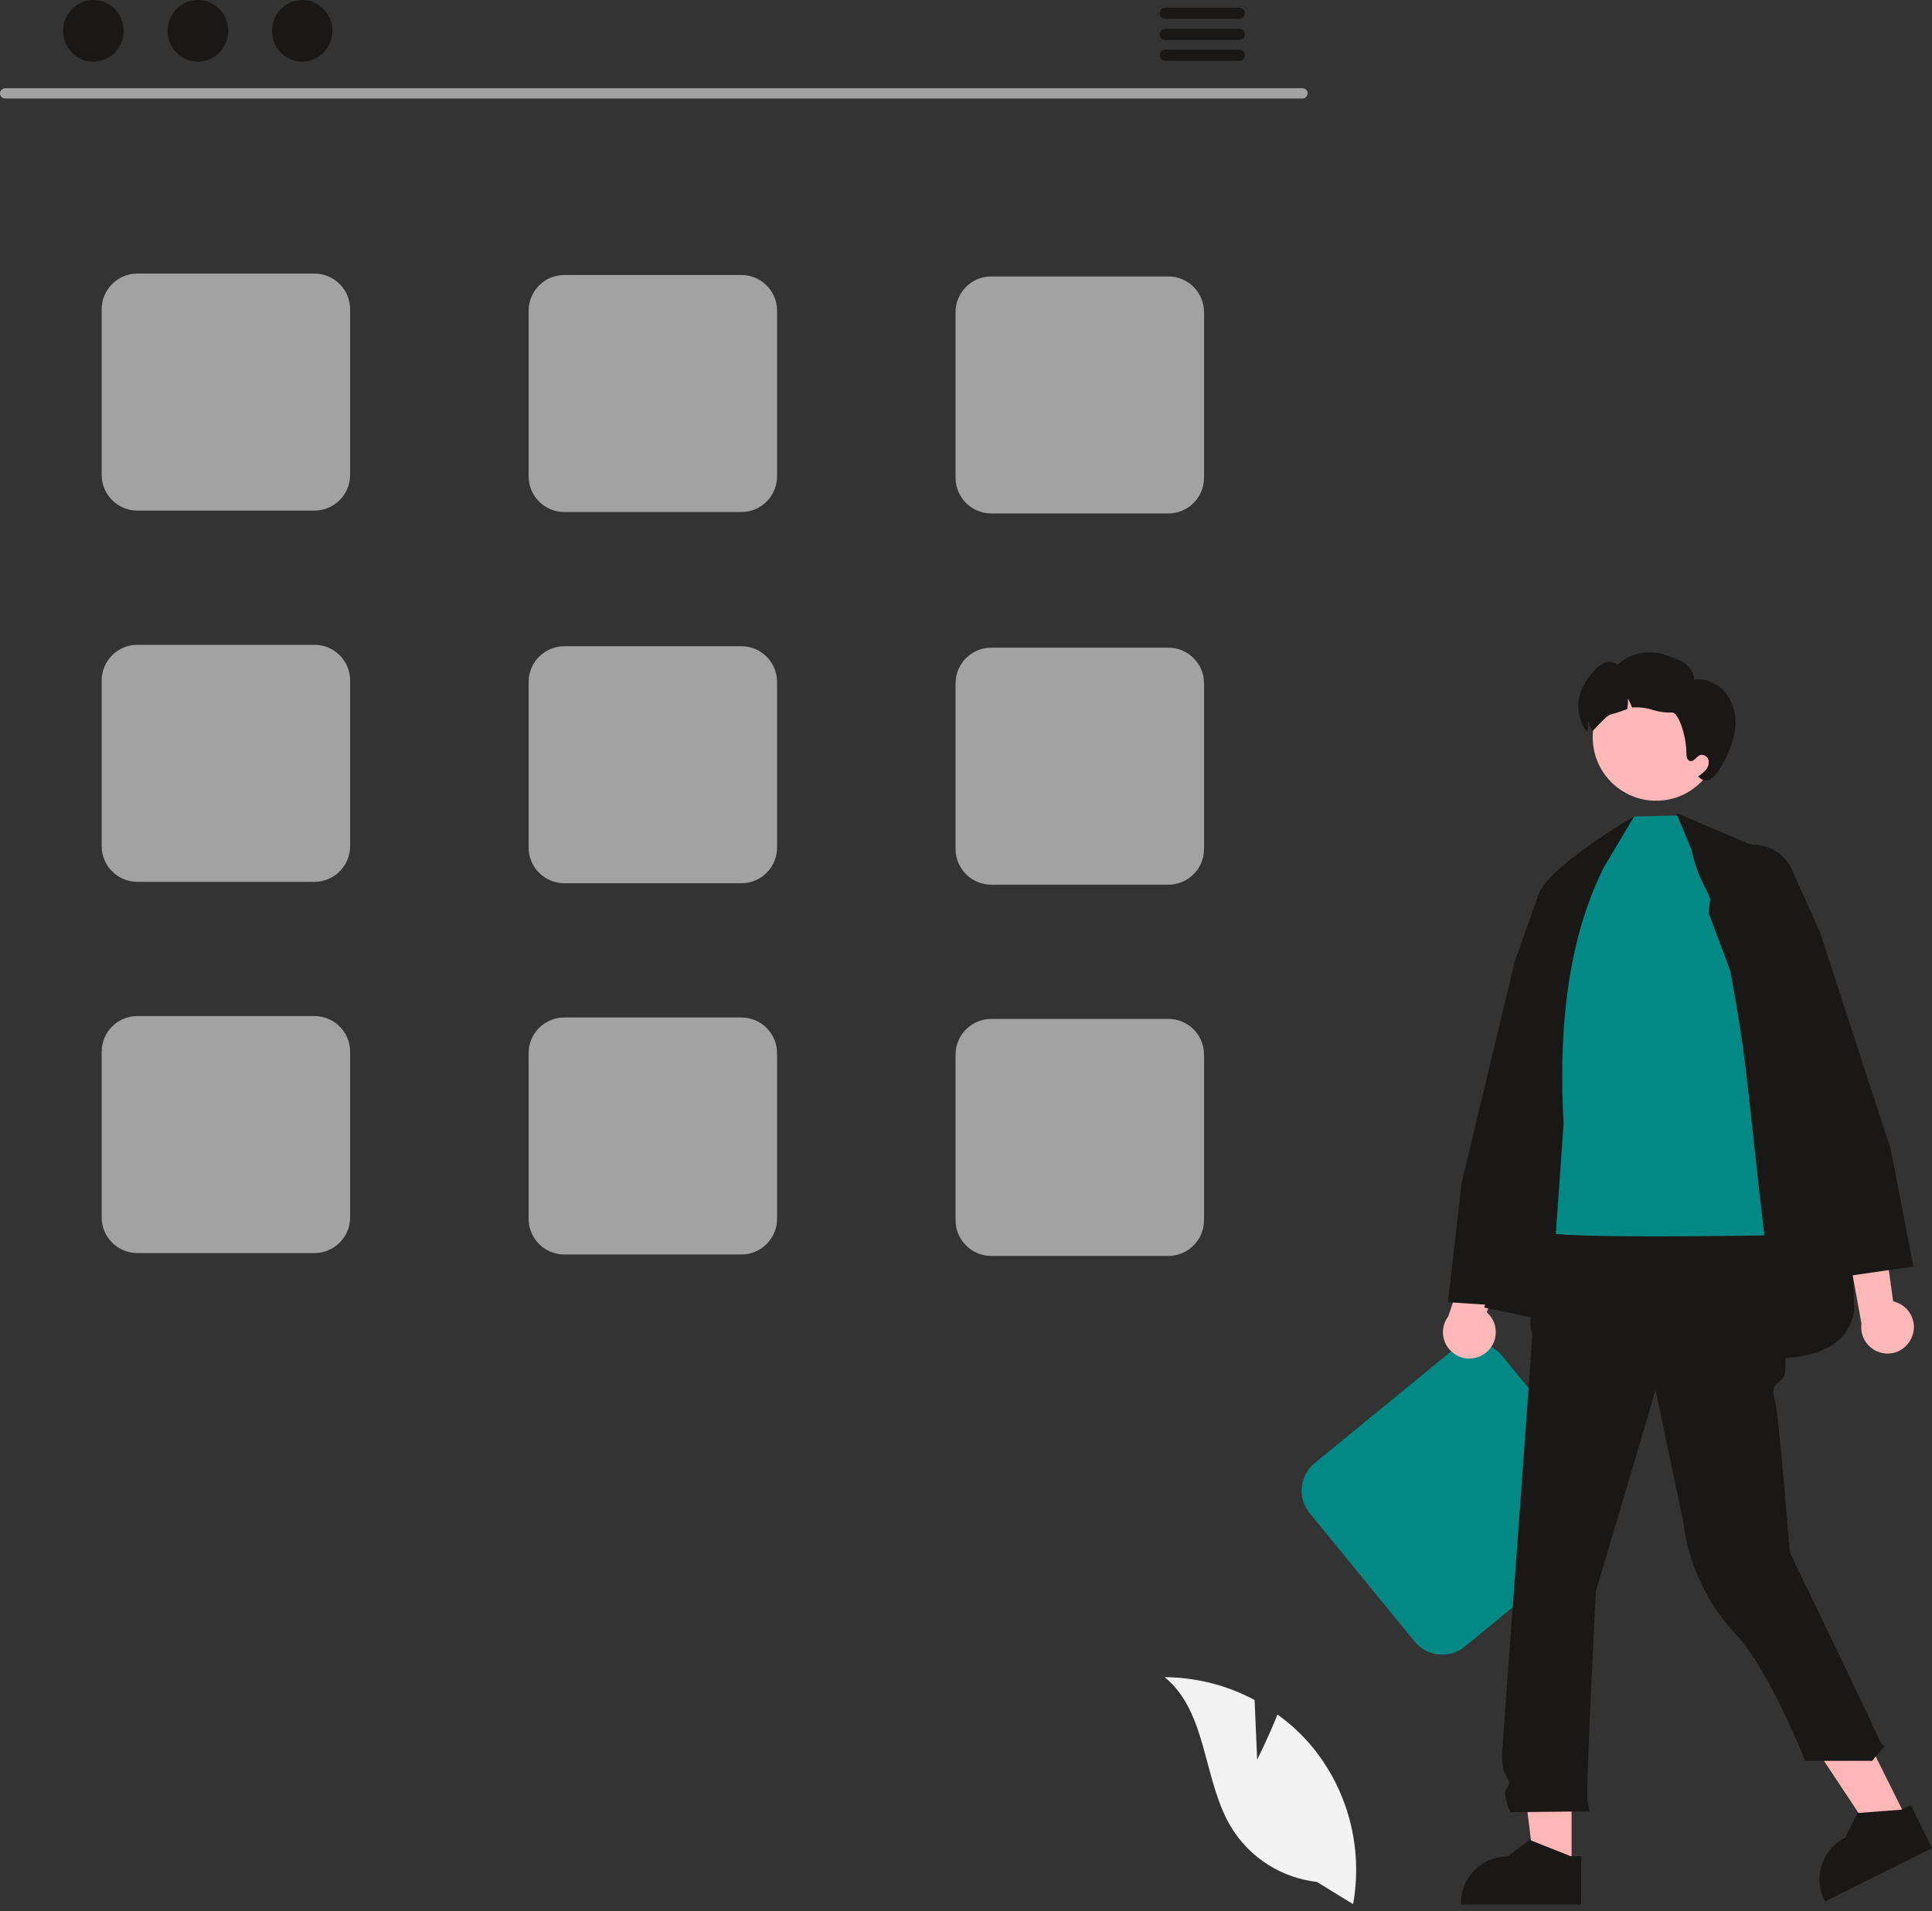 <?xml version="1.0" encoding="utf-8"?>
<!-- Generator: Adobe Illustrator 24.3.0, SVG Export Plug-In . SVG Version: 6.00 Build 0)  -->
<svg version="1.1" id="Layer_1" xmlns="http://www.w3.org/2000/svg" xmlns:xlink="http://www.w3.org/1999/xlink" x="0px" y="0px"
	 viewBox="0 0 676.5 669.3" style="enable-background:new 0 0 676.5 669.3;" xml:space="preserve">
<rect x="0" y="0" width="676.5" height="669.3" fill="#333333" stroke="none"/>
<style type="text/css">
	.st0{fill:#A2A2A2;}
	.st1{fill:#028985;}
	.st2{fill:#F2F2F2;}
	.st3{fill:#FFB8B8;}
	.st4{fill:#1A1817;}
	.st5{fill:#FFB6B6;}
</style>
<path class="st0" d="M110.1,178.8h-62c-6.9,0-12.5-5.6-12.5-12.5v-58c0-6.9,5.6-12.5,12.5-12.5h62c6.9,0,12.5,5.6,12.5,12.5v58
	C122.6,173.2,117,178.8,110.1,178.8z"/>
<path class="st0" d="M259.6,179.3h-62c-6.9,0-12.5-5.6-12.5-12.5v-58c0-6.9,5.6-12.5,12.5-12.5h62c6.9,0,12.5,5.6,12.5,12.5v58
	C272.1,173.7,266.5,179.3,259.6,179.3z"/>
<path class="st0" d="M409.1,179.8h-62c-6.9,0-12.5-5.6-12.5-12.5v-58c0-6.9,5.6-12.5,12.5-12.5h62c6.9,0,12.5,5.6,12.5,12.5v58
	C421.6,174.2,416,179.8,409.1,179.8z"/>
<path class="st0" d="M110.1,308.8h-62c-6.9,0-12.5-5.6-12.5-12.5v-58c0-6.9,5.6-12.5,12.5-12.5h62c6.9,0,12.5,5.6,12.5,12.5v58
	C122.6,303.2,117,308.8,110.1,308.8z"/>
<path class="st0" d="M259.6,309.3h-62c-6.9,0-12.5-5.6-12.5-12.5v-58c0-6.9,5.6-12.5,12.5-12.5h62c6.9,0,12.5,5.6,12.5,12.5v58
	C272.1,303.7,266.5,309.3,259.6,309.3z"/>
<path class="st0" d="M409.1,309.8h-62c-6.9,0-12.5-5.6-12.5-12.5v-58c0-6.9,5.6-12.5,12.5-12.5h62c6.9,0,12.5,5.6,12.5,12.5v58
	C421.6,304.2,416,309.8,409.1,309.8z"/>
<path class="st0" d="M110.1,438.8h-62c-6.9,0-12.5-5.6-12.5-12.5v-58c0-6.9,5.6-12.5,12.5-12.5h62c6.9,0,12.5,5.6,12.5,12.5v58
	C122.6,433.2,117,438.8,110.1,438.8z"/>
<path class="st0" d="M259.6,439.3h-62c-6.9,0-12.5-5.6-12.5-12.5v-58c0-6.9,5.6-12.5,12.5-12.5h62c6.9,0,12.5,5.6,12.5,12.5v58
	C272.1,433.7,266.5,439.3,259.6,439.3z"/>
<path class="st0" d="M409.1,439.8h-62c-6.9,0-12.5-5.6-12.5-12.5v-58c0-6.9,5.6-12.5,12.5-12.5h62c6.9,0,12.5,5.6,12.5,12.5v58
	C421.6,434.2,416,439.8,409.1,439.8z"/>
<path class="st1" d="M560.9,537.3l-48,39.3c-5.3,4.4-13.2,3.6-17.6-1.8l-36.7-44.9c-4.4-5.3-3.6-13.2,1.8-17.6l48-39.3
	c5.3-4.4,13.2-3.6,17.6,1.8l36.7,44.9C567,525,566.2,532.9,560.9,537.3z"/>
<path class="st2" d="M440.2,616.2l-0.9-20.9c-9.7-5.2-20.5-7.9-31.5-8c15.2,12.4,13.3,36.3,23.5,52.9c6.6,10.5,17.5,17.4,29.8,18.8
	l12.7,7.8c3.5-19.6-1.7-39.8-14.4-55.2c-3.5-4.2-7.6-8-12.1-11.2C444.2,608.3,440.2,616.2,440.2,616.2z"/>
<path class="st3" d="M520.4,473.6c3.9-3.2,4.5-9,1.3-12.9c-0.3-0.4-0.7-0.8-1.1-1.2l20.7-54.2l-16.6,3.5L507.1,461
	c-3.1,4.1-2.2,9.9,1.9,12.9C512.4,476.5,517.1,476.3,520.4,473.6z"/>
<path class="st4" d="M511.8,414.2l18.6-77.5l8-22.5c2.7-7.7,11.1-11.7,18.8-8.9c0,0,0.1,0,0.1,0v0c4.9,1.8,8.4,6,9.4,11.1l2,10.5
	l-37.3,130.4l-0.1,0.3l-24.3-1.6L511.8,414.2z"/>
<path class="st4" d="M587.4,284.9l-41.5,83.8l-26.2,89.2c55.3,10.8,124.6,33.8,129.6,0.8c-3.1-92.2-12.8-121.6-32.8-161.5
	L587.4,284.9z"/>
<polygon class="st5" points="550.3,654.3 537.3,654.3 531.1,604.1 550.3,604.1 "/>
<path class="st4" d="M553.6,666.9l-42,0v-0.5c0-9,7.3-16.3,16.3-16.3h0l7.7-5.8L550,650l3.7,0L553.6,666.9z"/>
<polygon class="st5" points="667.9,637.4 656.3,643.2 628.3,601 645.5,592.4 "/>
<path class="st4" d="M676.5,647.2L639,665.9l-0.2-0.5c-4-8.1-0.7-17.9,7.3-21.9l0,0l4.3-8.6l15.4-1.2l3.3-1.6L676.5,647.2z"/>
<path class="st4" d="M544.5,426.3l71.8,2.5l5.4,10c0,0,5.6,40.8,2.7,43.7s-4.3,2.9-2.9,7.9s5.2,53.2,5.2,53.2s29.7,61.5,31.1,65.1
	s2.9,2.2,1.4,3.6c-1.3,1.4-2.5,2.8-3.6,4.3h-23.5c0,0-12.6-31.9-24.2-44.2c-10.2-10.9-16.7-24.7-18.5-39.6l-9.7-46l-20.9,70.5
	c0,0-3.6,69.8-2.9,73.4l0.7,3.6l-27.7,0.3c0,0-2.9-6.1-1.4-8.2c1.4-2.2,1.4-1.6-0.4-5.1s-1-9.5-1-9.5s10.4-141.6,10.4-143.7
	c0.1-1.1-0.2-2.2-0.6-3.2v-2.9l2.8-10.4L544.5,426.3z"/>
<path class="st1" d="M592.2,297.3l-4.9-11.7l-15.1,0.3l-15.8,22.3l-16.5,69.6c0,0-5.9,50.8,0,53.5s77.9,1.3,77.9,1.3
	c-3.3-27.5-5.8-55.4-8.4-72.1C600.8,305.4,596.7,317,592.2,297.3z"/>
<path class="st4" d="M572.2,285.9c0,0-32.6,18.8-33.8,28.7s-5.5,130.1-5.5,130.1l11.5-7.4l3.1-43.8c-2.2-39,3.2-68,14.1-89.8
	L572.2,285.9z"/>
<circle class="st3" cx="579.9" cy="258.2" r="22.2"/>
<path class="st4" d="M607.3,256.9c-1,4.5-2.8,8.8-5.3,12.6c-0.7,1.3-1.7,2.4-2.9,3.3c-1.3,0.8-3,0.6-4-0.5l-0.5-0.4
	c1.1-0.7,2-1.5,2.8-2.4c0.8-1,1.1-2.3,0.8-3.5c-0.4-1.2-1.7-1.9-2.9-1.6c-1.3,0.5-2.1,2.4-3.5,2.1c-1.1-0.2-1.3-1.7-1.3-2.8
	c0-6-2.8-14.4-5.1-14.2c-2.3,0.1-4.5-0.2-6.7-0.9c-2.1-0.7-4.4-1-6.7-0.9c-0.2,0-0.3,0-0.5,0.1c-0.4-1.1-0.9-2.2-1.5-3.2
	c0.1,1.2,0,2.4-0.2,3.7c-1.8,0.7-3.6,1.3-5.5,1.8c-2.1,0.3-6.6,6.4-6.8,5.8c-0.4-1.1-0.9-2.2-1.5-3.2c0.1,1.2,0,2.4-0.2,3.7
	c0,0,0,0.1,0,0.1c-1-1.3-1.6-2.9-1.3-1.7c-3.3-7.6-2.1-13,3.2-19.4c1-1.4,2.4-2.5,3.9-3.2c1.6-0.7,3.4-0.5,4.9,0.5
	c4.4-4,10.6-5.3,16.2-3.5c5.5,1.9,9.7,3,10.6,8.8c4.5-0.7,9.2,1.9,11.7,5.7C607.5,247.6,608.3,252.4,607.3,256.9z"/>
<path class="st3" d="M669.5,468.1c1.9-4.7-0.4-10-5.1-11.9c-0.5-0.2-1-0.4-1.5-0.5l-8-57.5L642,409.3l9.8,54.2
	c-0.7,5,2.8,9.7,7.9,10.4C663.9,474.5,667.9,472.1,669.5,468.1L669.5,468.1z"/>
<path class="st4" d="M645.9,447l-47.6-127.3l1.2-10.7c0.6-5.2,3.8-9.6,8.5-11.8c7.4-3.4,16.1-0.1,19.5,7.3c0,0,0,0.1,0,0.1l9.8,21.9
	l24.7,75.8l8,41.2L645.9,447z"/>
<path class="st0" d="M456.1,34.5H1.8c-1,0-1.8-0.8-1.8-1.8c0-1,0.8-1.7,1.8-1.8h454.3c1,0,1.8,0.8,1.8,1.8
	C457.8,33.7,457,34.5,456.1,34.5z"/>
<ellipse class="st4" cx="32.7" cy="10.8" rx="10.6" ry="10.8"/>
<ellipse class="st4" cx="69.3" cy="10.8" rx="10.6" ry="10.8"/>
<ellipse class="st4" cx="105.8" cy="10.8" rx="10.6" ry="10.8"/>
<path class="st4" d="M434,2.7h-26c-1.1,0-1.9,0.9-1.9,2c0,1.1,0.9,1.9,1.9,1.9h26c1.1,0,1.9-0.9,1.9-2C435.9,3.6,435.1,2.7,434,2.7
	L434,2.7z"/>
<path class="st4" d="M434,10.1h-26c-1.1,0-1.9,0.9-1.9,2c0,1.1,0.9,1.9,1.9,1.9h26c1.1,0,1.9-0.9,1.9-2
	C435.9,10.9,435.1,10.1,434,10.1L434,10.1z"/>
<path class="st4" d="M434,17.4h-26c-1.1,0-1.9,0.9-1.9,2c0,1.1,0.9,1.9,1.9,1.9h26c1.1,0,1.9-0.9,1.9-2
	C435.9,18.3,435.1,17.5,434,17.4L434,17.4z"/>
</svg>
